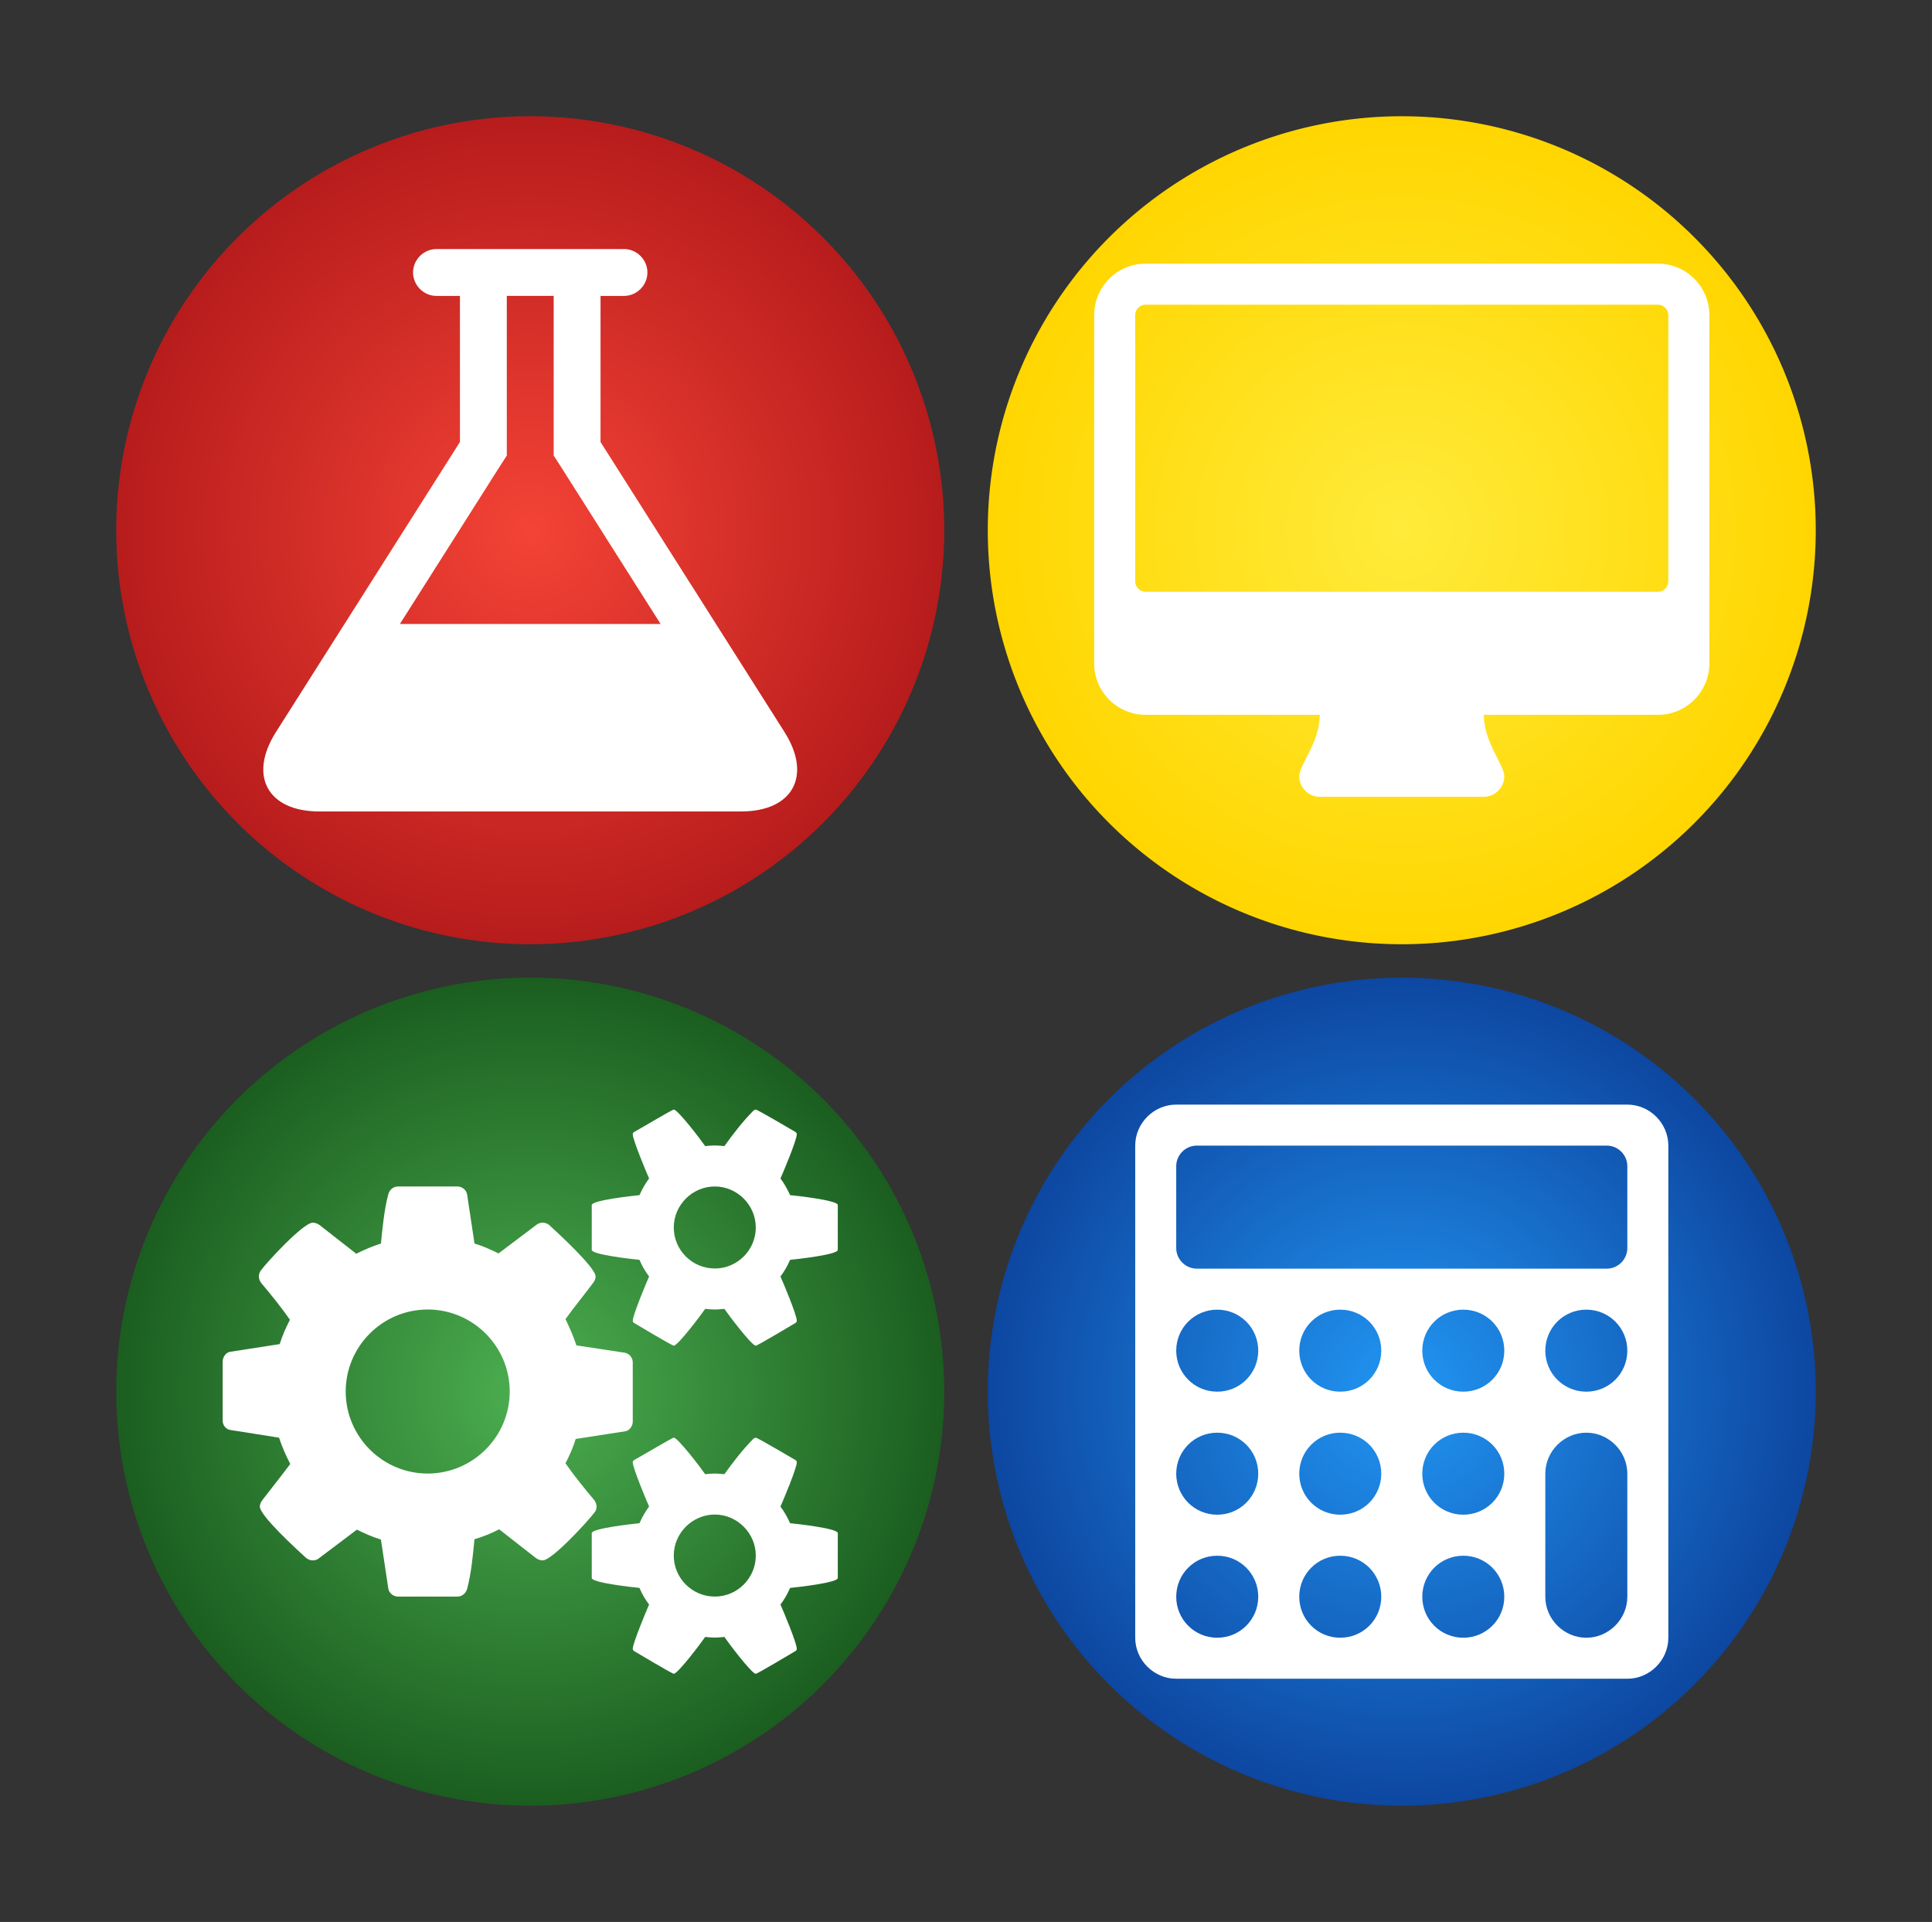 <?xml version="1.0" encoding="UTF-8" standalone="no"?>
<!-- Created with Inkscape (http://www.inkscape.org/) -->

<svg
   xmlns:dc="http://purl.org/dc/elements/1.1/"
   xmlns:cc="http://creativecommons.org/ns#"
   xmlns:rdf="http://www.w3.org/1999/02/22-rdf-syntax-ns#"
   xmlns:svg="http://www.w3.org/2000/svg"
   xmlns="http://www.w3.org/2000/svg"
   xmlns:xlink="http://www.w3.org/1999/xlink"
   xmlns:sodipodi="http://sodipodi.sourceforge.net/DTD/sodipodi-0.dtd"
   xmlns:inkscape="http://www.inkscape.org/namespaces/inkscape"
   width="49.86mm"
   height="49.599mm"
   viewBox="0 0 176.67 175.746"
   id="svg4359"
   version="1.1"
   inkscape:version="0.91 r13725"
   sodipodi:docname="science.svg">
  <rect x="0" y="0" width="176.67" height="175.746" fill="#333333" stroke="none"/>
  <defs
     id="defs4361">
    <radialGradient
       gradientTransform="translate(363.494,-265.649)"
       inkscape:collect="always"
       xlink:href="#linearGradient7849"
       id="radialGradient7740-1-7"
       cx="87.857"
       cy="734.505"
       fx="87.857"
       fy="734.505"
       r="37.857"
       gradientUnits="userSpaceOnUse" />
    <linearGradient
       id="linearGradient7849"
       inkscape:collect="always">
      <stop
         id="stop7851"
         offset="0"
         style="stop-color:#2196f3;stop-opacity:1" />
      <stop
         id="stop7853"
         offset="1"
         style="stop-color:#0d47a1;stop-opacity:1" />
    </linearGradient>
    <radialGradient
       gradientTransform="translate(333.616,-279.286)"
       inkscape:collect="always"
       xlink:href="#linearGradient7843"
       id="radialGradient7740-6-7"
       cx="87.857"
       cy="734.505"
       fx="87.857"
       fy="734.505"
       r="37.857"
       gradientUnits="userSpaceOnUse" />
    <linearGradient
       id="linearGradient7843"
       inkscape:collect="always">
      <stop
         id="stop7845"
         offset="0"
         style="stop-color:#4caf50;stop-opacity:1" />
      <stop
         id="stop7847"
         offset="1"
         style="stop-color:#1b5e20;stop-opacity:1" />
    </linearGradient>
    <radialGradient
       gradientTransform="translate(256.562,-279.286)"
       inkscape:collect="always"
       xlink:href="#linearGradient7837"
       id="radialGradient7740-3-5"
       cx="87.857"
       cy="734.505"
       fx="87.857"
       fy="734.505"
       r="37.857"
       gradientUnits="userSpaceOnUse" />
    <linearGradient
       id="linearGradient7837"
       inkscape:collect="always">
      <stop
         id="stop7839"
         offset="0"
         style="stop-color:#ffeb3b;stop-opacity:1" />
      <stop
         id="stop7841"
         offset="1"
         style="stop-color:#ffd600;stop-opacity:1" />
    </linearGradient>
    <radialGradient
       inkscape:collect="always"
       xlink:href="#linearGradient7734"
       id="radialGradient7740-2"
       cx="87.857"
       cy="734.505"
       fx="87.857"
       fy="734.505"
       r="37.857"
       gradientUnits="userSpaceOnUse"
       gradientTransform="translate(178.348,-279.286)" />
    <linearGradient
       id="linearGradient7734">
      <stop
         style="stop-color:#f44336;stop-opacity:1"
         offset="0"
         id="stop7736" />
      <stop
         style="stop-color:#b71c1c;stop-opacity:1"
         offset="1"
         id="stop7738" />
    </linearGradient>
  </defs>
  <sodipodi:namedview
     id="base"
     pagecolor="#ffffff"
     bordercolor="#666666"
     borderopacity="1.0"
     inkscape:pageopacity="0.0"
     inkscape:pageshadow="2"
     inkscape:zoom="2.8"
     inkscape:cx="125.26256"
     inkscape:cy="76.823526"
     inkscape:document-units="px"
     inkscape:current-layer="layer1"
     showgrid="false"
     fit-margin-top="3"
     fit-margin-left="3"
     fit-margin-right="3"
     fit-margin-bottom="3"
     inkscape:window-width="1317"
     inkscape:window-height="744"
     inkscape:window-x="49"
     inkscape:window-y="24"
     inkscape:window-maximized="1" />
  <g
     inkscape:label="Camada 1"
     inkscape:groupmode="layer"
     id="layer1"
     transform="translate(-195.175,-366.03)">
    <g
       id="g4463"
       transform="translate(-22.543,-40.703)">
      <path
         d="m 304.062,455.219 a 37.857,37.857 0 0 1 -37.787,37.857 37.857,37.857 0 0 1 -37.927,-37.716 37.857,37.857 0 0 1 37.646,-37.997 37.857,37.857 0 0 1 38.067,37.575"
         sodipodi:open="true"
         sodipodi:end="6.2757502"
         sodipodi:start="0"
         sodipodi:ry="37.857143"
         sodipodi:rx="37.857143"
         sodipodi:cy="455.21936"
         sodipodi:cx="266.20535"
         sodipodi:type="arc"
         id="circle-science"
         style="fill:url(#radialGradient7740-2);fill-opacity:1;fill-rule:evenodd;stroke:none" />
      <g
         id="logo-science"
         style="font-style:normal;font-variant:normal;font-weight:normal;font-stretch:normal;font-size:40px;line-height:125%;font-family:Comfortaa;-inkscape-font-specification:Comfortaa;letter-spacing:0px;word-spacing:0px;fill:#000000;fill-opacity:1;stroke:none">
        <path
           id="path4452"
           style="font-style:normal;font-variant:normal;font-weight:normal;font-stretch:normal;font-size:60px;font-family:FontAwesome;-inkscape-font-specification:FontAwesome;fill:#ffffff"
           d="m 289.475,473.702 -16.842,-26.551 0,-13.359 2.143,0 c 1.172,0 2.143,-0.971 2.143,-2.143 0,-1.172 -0.971,-2.143 -2.143,-2.143 l -17.143,0 c -1.172,0 -2.143,0.971 -2.143,2.143 0,1.172 0.971,2.143 2.143,2.143 l 2.143,0 0,13.359 -16.842,26.551 c -2.511,3.984 -0.737,7.232 3.984,7.232 l 38.571,0 c 4.721,0 6.496,-3.248 3.984,-7.232 z m -26.083,-24.275 0.67,-1.038 0,-1.239 0,-13.359 4.286,0 0,13.359 0,1.239 0.67,1.038 9.107,14.364 -23.839,0 9.107,-14.364 z"
           inkscape:connector-curvature="0" />
      </g>
    </g>
    <g
       id="g4468"
       transform="translate(-21.061,-40.703)">
      <path
         d="m 382.277,455.219 a 37.857,37.857 0 0 1 -37.787,37.857 37.857,37.857 0 0 1 -37.927,-37.716 37.857,37.857 0 0 1 37.646,-37.997 37.857,37.857 0 0 1 38.067,37.575"
         sodipodi:open="true"
         sodipodi:end="6.2757502"
         sodipodi:start="0"
         sodipodi:ry="37.857143"
         sodipodi:rx="37.857143"
         sodipodi:cy="455.21936"
         sodipodi:cx="344.41965"
         sodipodi:type="arc"
         id="circle-tech"
         style="fill:url(#radialGradient7740-3-5);fill-opacity:1;fill-rule:evenodd;stroke:none" />
      <g
         id="logo-tech"
         style="font-style:normal;font-variant:normal;font-weight:normal;font-stretch:normal;font-size:40px;line-height:125%;font-family:Comfortaa;-inkscape-font-specification:Comfortaa;letter-spacing:0px;word-spacing:0px;fill:#000000;fill-opacity:1;stroke:none">
        <path
           id="path4455"
           style="font-style:normal;font-variant:normal;font-weight:normal;font-stretch:normal;font-size:52.5px;font-family:FontAwesome;-inkscape-font-specification:FontAwesome;fill:#ffffff"
           d="m 368.795,459.907 c 0,0.498 -0.439,0.938 -0.938,0.938 l -46.875,0 c -0.498,0 -0.938,-0.439 -0.938,-0.938 l 0,-24.375 c 0,-0.498 0.439,-0.938 0.938,-0.938 l 46.875,0 c 0.498,0 0.938,0.439 0.938,0.938 l 0,24.375 z m 3.75,-24.375 c 0,-2.578 -2.109,-4.688 -4.688,-4.688 l -46.875,0 c -2.578,0 -4.688,2.109 -4.688,4.688 l 0,31.875 c 0,2.578 2.109,4.688 4.688,4.688 l 15.938,0 c 0,2.549 -1.875,4.541 -1.875,5.625 0,1.025 0.85,1.875 1.875,1.875 l 15,0 c 1.025,0 1.875,-0.85 1.875,-1.875 0,-1.025 -1.875,-3.135 -1.875,-5.625 l 15.938,0 c 2.578,0 4.688,-2.109 4.688,-4.688 l 0,-31.875 z"
           inkscape:connector-curvature="0" />
      </g>
    </g>
    <g
       id="g4473"
       transform="translate(-177.811,38.069)">
      <path
         d="m 459.33,455.219 a 37.857,37.857 0 0 1 -37.787,37.857 37.857,37.857 0 0 1 -37.927,-37.716 37.857,37.857 0 0 1 37.646,-37.997 37.857,37.857 0 0 1 38.067,37.575"
         sodipodi:open="true"
         sodipodi:end="6.2757502"
         sodipodi:start="0"
         sodipodi:ry="37.857143"
         sodipodi:rx="37.857143"
         sodipodi:cy="455.21936"
         sodipodi:cx="421.47324"
         sodipodi:type="arc"
         id="circle-engineer"
         style="fill:url(#radialGradient7740-6-7);fill-opacity:1;fill-rule:evenodd;stroke:none" />
      <g
         id="logo-engineer"
         style="font-style:normal;font-variant:normal;font-weight:normal;font-stretch:normal;font-size:40px;line-height:125%;font-family:Comfortaa;-inkscape-font-specification:Comfortaa;letter-spacing:0px;word-spacing:0px;fill:#ffffff;fill-opacity:1;stroke:none">
        <path
           id="path4458"
           style="font-style:normal;font-variant:normal;font-weight:normal;font-stretch:normal;font-size:52.5px;font-family:FontAwesome;-inkscape-font-specification:FontAwesome;fill:#ffffff"
           d="m 419.598,455.205 c 0,4.131 -3.369,7.5 -7.5,7.5 -4.131,0 -7.5,-3.369 -7.5,-7.5 0,-4.131 3.369,-7.5 7.5,-7.5 4.131,0 7.5,3.369 7.5,7.5 z m 22.5,15 c 0,2.051 -1.67,3.75 -3.75,3.75 -2.051,0 -3.75,-1.67 -3.75,-3.75 0,-2.051 1.699,-3.75 3.75,-3.75 2.051,0 3.75,1.699 3.75,3.75 z m 0,-30 c 0,2.051 -1.67,3.75 -3.75,3.75 -2.051,0 -3.75,-1.67 -3.75,-3.75 0,-2.051 1.699,-3.75 3.75,-3.75 2.051,0 3.75,1.699 3.75,3.75 z m -11.25,12.334 c 0,-0.41 -0.293,-0.791 -0.703,-0.879 l -4.453,-0.674 c -0.264,-0.82 -0.615,-1.611 -0.996,-2.402 0.82,-1.143 1.699,-2.197 2.549,-3.34 0.117,-0.176 0.205,-0.352 0.205,-0.557 0,-0.82 -3.457,-3.984 -4.219,-4.688 -0.176,-0.146 -0.381,-0.234 -0.615,-0.234 -0.205,0 -0.41,0.059 -0.586,0.205 l -3.457,2.607 c -0.703,-0.352 -1.436,-0.674 -2.197,-0.908 l -0.674,-4.482 c -0.059,-0.41 -0.469,-0.732 -0.879,-0.732 l -5.449,0 c -0.41,0 -0.762,0.293 -0.879,0.703 -0.381,1.436 -0.527,3.047 -0.674,4.512 -0.791,0.264 -1.523,0.557 -2.256,0.938 l -3.369,-2.637 c -0.176,-0.117 -0.381,-0.205 -0.615,-0.205 -0.85,0 -4.131,3.545 -4.717,4.336 -0.146,0.176 -0.205,0.381 -0.205,0.586 0,0.205 0.088,0.41 0.205,0.586 0.938,1.113 1.816,2.197 2.637,3.369 -0.381,0.732 -0.703,1.465 -0.938,2.227 l -4.541,0.703 c -0.381,0.059 -0.674,0.498 -0.674,0.879 l 0,5.42 c 0,0.41 0.293,0.791 0.703,0.85 l 4.453,0.703 c 0.264,0.82 0.615,1.611 1.025,2.402 -0.85,1.143 -1.729,2.227 -2.578,3.34 -0.117,0.176 -0.205,0.352 -0.205,0.557 0,0.85 3.457,3.984 4.219,4.688 0.176,0.146 0.381,0.234 0.615,0.234 0.205,0 0.439,-0.059 0.586,-0.205 l 3.457,-2.607 c 0.703,0.352 1.436,0.674 2.197,0.908 l 0.674,4.482 c 0.059,0.41 0.469,0.732 0.879,0.732 l 5.449,0 c 0.41,0 0.762,-0.293 0.879,-0.703 0.381,-1.436 0.527,-3.047 0.674,-4.541 0.791,-0.234 1.523,-0.527 2.256,-0.908 l 3.369,2.637 c 0.176,0.117 0.381,0.205 0.615,0.205 0.85,0 4.131,-3.574 4.717,-4.365 0.146,-0.146 0.205,-0.352 0.205,-0.557 0,-0.234 -0.088,-0.41 -0.205,-0.586 -0.938,-1.113 -1.816,-2.197 -2.637,-3.369 0.381,-0.732 0.703,-1.465 0.938,-2.227 l 4.541,-0.703 c 0.381,-0.059 0.674,-0.498 0.674,-0.879 l 0,-5.42 z m 18.75,15.615 c 0,-0.439 -3.779,-0.85 -4.365,-0.908 -0.234,-0.527 -0.527,-1.055 -0.879,-1.523 0.264,-0.586 1.494,-3.516 1.494,-4.043 0,-0.059 -0.029,-0.146 -0.117,-0.205 -0.352,-0.205 -3.486,-2.051 -3.633,-2.051 l -0.176,0.059 c -0.996,0.996 -1.875,2.139 -2.695,3.281 -0.293,-0.029 -0.586,-0.059 -0.879,-0.059 -0.293,0 -0.586,0.029 -0.879,0.059 -0.293,-0.439 -2.49,-3.34 -2.871,-3.34 -0.146,0 -3.281,1.875 -3.633,2.051 -0.088,0.059 -0.117,0.146 -0.117,0.205 0,0.498 1.23,3.457 1.494,4.043 -0.352,0.469 -0.645,0.996 -0.879,1.523 -0.586,0.059 -4.365,0.469 -4.365,0.908 l 0,4.102 c 0,0.439 3.779,0.85 4.365,0.908 0.234,0.557 0.527,1.055 0.879,1.523 -0.264,0.586 -1.494,3.545 -1.494,4.043 0,0.059 0.029,0.146 0.117,0.205 0.352,0.205 3.486,2.08 3.633,2.08 0.381,0 2.578,-2.93 2.871,-3.369 0.293,0.029 0.586,0.059 0.879,0.059 0.293,0 0.586,-0.029 0.879,-0.059 0.293,0.439 2.49,3.369 2.871,3.369 0.146,0 3.281,-1.875 3.633,-2.08 0.088,-0.059 0.117,-0.117 0.117,-0.205 0,-0.527 -1.23,-3.457 -1.494,-4.043 0.352,-0.469 0.645,-0.967 0.879,-1.523 0.586,-0.059 4.365,-0.469 4.365,-0.908 l 0,-4.102 z m 0,-30 c 0,-0.439 -3.779,-0.85 -4.365,-0.908 -0.234,-0.527 -0.527,-1.055 -0.879,-1.523 0.264,-0.586 1.494,-3.516 1.494,-4.043 0,-0.059 -0.029,-0.146 -0.117,-0.205 -0.352,-0.205 -3.486,-2.051 -3.633,-2.051 l -0.176,0.059 c -0.996,0.996 -1.875,2.139 -2.695,3.281 -0.293,-0.029 -0.586,-0.059 -0.879,-0.059 -0.293,0 -0.586,0.029 -0.879,0.059 -0.293,-0.439 -2.49,-3.34 -2.871,-3.34 -0.146,0 -3.281,1.875 -3.633,2.051 -0.088,0.059 -0.117,0.146 -0.117,0.205 0,0.498 1.23,3.457 1.494,4.043 -0.352,0.469 -0.645,0.996 -0.879,1.523 -0.586,0.059 -4.365,0.469 -4.365,0.908 l 0,4.102 c 0,0.439 3.779,0.85 4.365,0.908 0.234,0.557 0.527,1.055 0.879,1.523 -0.264,0.586 -1.494,3.545 -1.494,4.043 0,0.059 0.029,0.146 0.117,0.205 0.352,0.205 3.486,2.08 3.633,2.08 0.381,0 2.578,-2.93 2.871,-3.369 0.293,0.029 0.586,0.059 0.879,0.059 0.293,0 0.586,-0.029 0.879,-0.059 0.293,0.439 2.49,3.369 2.871,3.369 0.146,0 3.281,-1.875 3.633,-2.08 0.088,-0.059 0.117,-0.117 0.117,-0.205 0,-0.527 -1.23,-3.457 -1.494,-4.043 0.352,-0.469 0.645,-0.967 0.879,-1.523 0.586,-0.059 4.365,-0.469 4.365,-0.908 l 0,-4.102 z"
           inkscape:connector-curvature="0" />
      </g>
    </g>
    <g
       id="g4488"
       transform="translate(-127.993,24.432)">
      <path
         d="m 489.209,468.856 a 37.857,37.857 0 0 1 -37.787,37.857 37.857,37.857 0 0 1 -37.927,-37.716 37.857,37.857 0 0 1 37.646,-37.997 37.857,37.857 0 0 1 38.067,37.575"
         sodipodi:open="true"
         sodipodi:end="6.2757502"
         sodipodi:start="0"
         sodipodi:ry="37.857143"
         sodipodi:rx="37.857143"
         sodipodi:cy="468.85641"
         sodipodi:cx="451.35165"
         sodipodi:type="arc"
         id="circle-math"
         style="fill:url(#radialGradient7740-1-7);fill-opacity:1;fill-rule:evenodd;stroke:none" />
      <g
         transform="translate(-48.157,13.637)"
         id="logo-math"
         style="font-style:normal;font-variant:normal;font-weight:normal;font-stretch:normal;font-size:40px;line-height:125%;font-family:Comfortaa;-inkscape-font-specification:Comfortaa;letter-spacing:0px;word-spacing:0px;fill:#000000;fill-opacity:1;stroke:none">
        <path
           id="path4461"
           style="font-style:normal;font-variant:normal;font-weight:normal;font-stretch:normal;font-size:52.5px;font-family:FontAwesome;-inkscape-font-specification:FontAwesome;fill:#ffffff"
           d="m 486.384,473.969 c 0,2.08 -1.67,3.75 -3.75,3.75 -2.08,0 -3.75,-1.67 -3.75,-3.75 0,-2.08 1.67,-3.75 3.75,-3.75 2.08,0 3.75,1.67 3.75,3.75 z m 11.25,0 c 0,2.08 -1.67,3.75 -3.75,3.75 -2.08,0 -3.75,-1.67 -3.75,-3.75 0,-2.08 1.67,-3.75 3.75,-3.75 2.08,0 3.75,1.67 3.75,3.75 z m -11.25,-11.25 c 0,2.08 -1.67,3.75 -3.75,3.75 -2.08,0 -3.75,-1.67 -3.75,-3.75 0,-2.08 1.67,-3.75 3.75,-3.75 2.08,0 3.75,1.67 3.75,3.75 z m 22.5,11.25 c 0,2.08 -1.67,3.75 -3.75,3.75 -2.08,0 -3.75,-1.67 -3.75,-3.75 0,-2.08 1.67,-3.75 3.75,-3.75 2.08,0 3.75,1.67 3.75,3.75 z m -11.25,-11.25 c 0,2.08 -1.67,3.75 -3.75,3.75 -2.08,0 -3.75,-1.67 -3.75,-3.75 0,-2.08 1.67,-3.75 3.75,-3.75 2.08,0 3.75,1.67 3.75,3.75 z m -11.25,-11.25 c 0,2.08 -1.67,3.75 -3.75,3.75 -2.08,0 -3.75,-1.67 -3.75,-3.75 0,-2.08 1.67,-3.75 3.75,-3.75 2.08,0 3.75,1.67 3.75,3.75 z m 22.5,11.25 c 0,2.08 -1.67,3.75 -3.75,3.75 -2.08,0 -3.75,-1.67 -3.75,-3.75 0,-2.08 1.67,-3.75 3.75,-3.75 2.08,0 3.75,1.67 3.75,3.75 z m -11.25,-11.25 c 0,2.08 -1.67,3.75 -3.75,3.75 -2.08,0 -3.75,-1.67 -3.75,-3.75 0,-2.08 1.67,-3.75 3.75,-3.75 2.08,0 3.75,1.67 3.75,3.75 z m 22.5,22.5 c 0,2.051 -1.699,3.75 -3.75,3.75 l 0,0 c -2.051,0 -3.75,-1.699 -3.75,-3.75 l 0,-11.25 c 0,-2.051 1.699,-3.75 3.75,-3.75 l 0,0 c 2.051,0 3.75,1.699 3.75,3.75 l 0,11.25 z m -11.25,-22.5 c 0,2.08 -1.67,3.75 -3.75,3.75 -2.08,0 -3.75,-1.67 -3.75,-3.75 0,-2.08 1.67,-3.75 3.75,-3.75 2.08,0 3.75,1.67 3.75,3.75 z m 11.25,-9.375 c 0,1.025 -0.85,1.875 -1.875,1.875 l -37.5,0 c -1.025,0 -1.875,-0.85 -1.875,-1.875 l 0,-7.5 c 0,-1.025 0.85,-1.875 1.875,-1.875 l 37.5,0 c 1.025,0 1.875,0.85 1.875,1.875 l 0,7.5 z m 0,9.375 c 0,2.08 -1.67,3.75 -3.75,3.75 -2.08,0 -3.75,-1.67 -3.75,-3.75 0,-2.08 1.67,-3.75 3.75,-3.75 2.08,0 3.75,1.67 3.75,3.75 z m 3.75,-18.75 c 0,-2.051 -1.699,-3.75 -3.75,-3.75 l -41.25,0 c -2.051,0 -3.75,1.699 -3.75,3.75 l 0,45 c 0,2.051 1.699,3.75 3.75,3.75 l 41.25,0 c 2.051,0 3.75,-1.699 3.75,-3.75 l 0,-45 z"
           inkscape:connector-curvature="0" />
      </g>
    </g>
  </g>
</svg>
